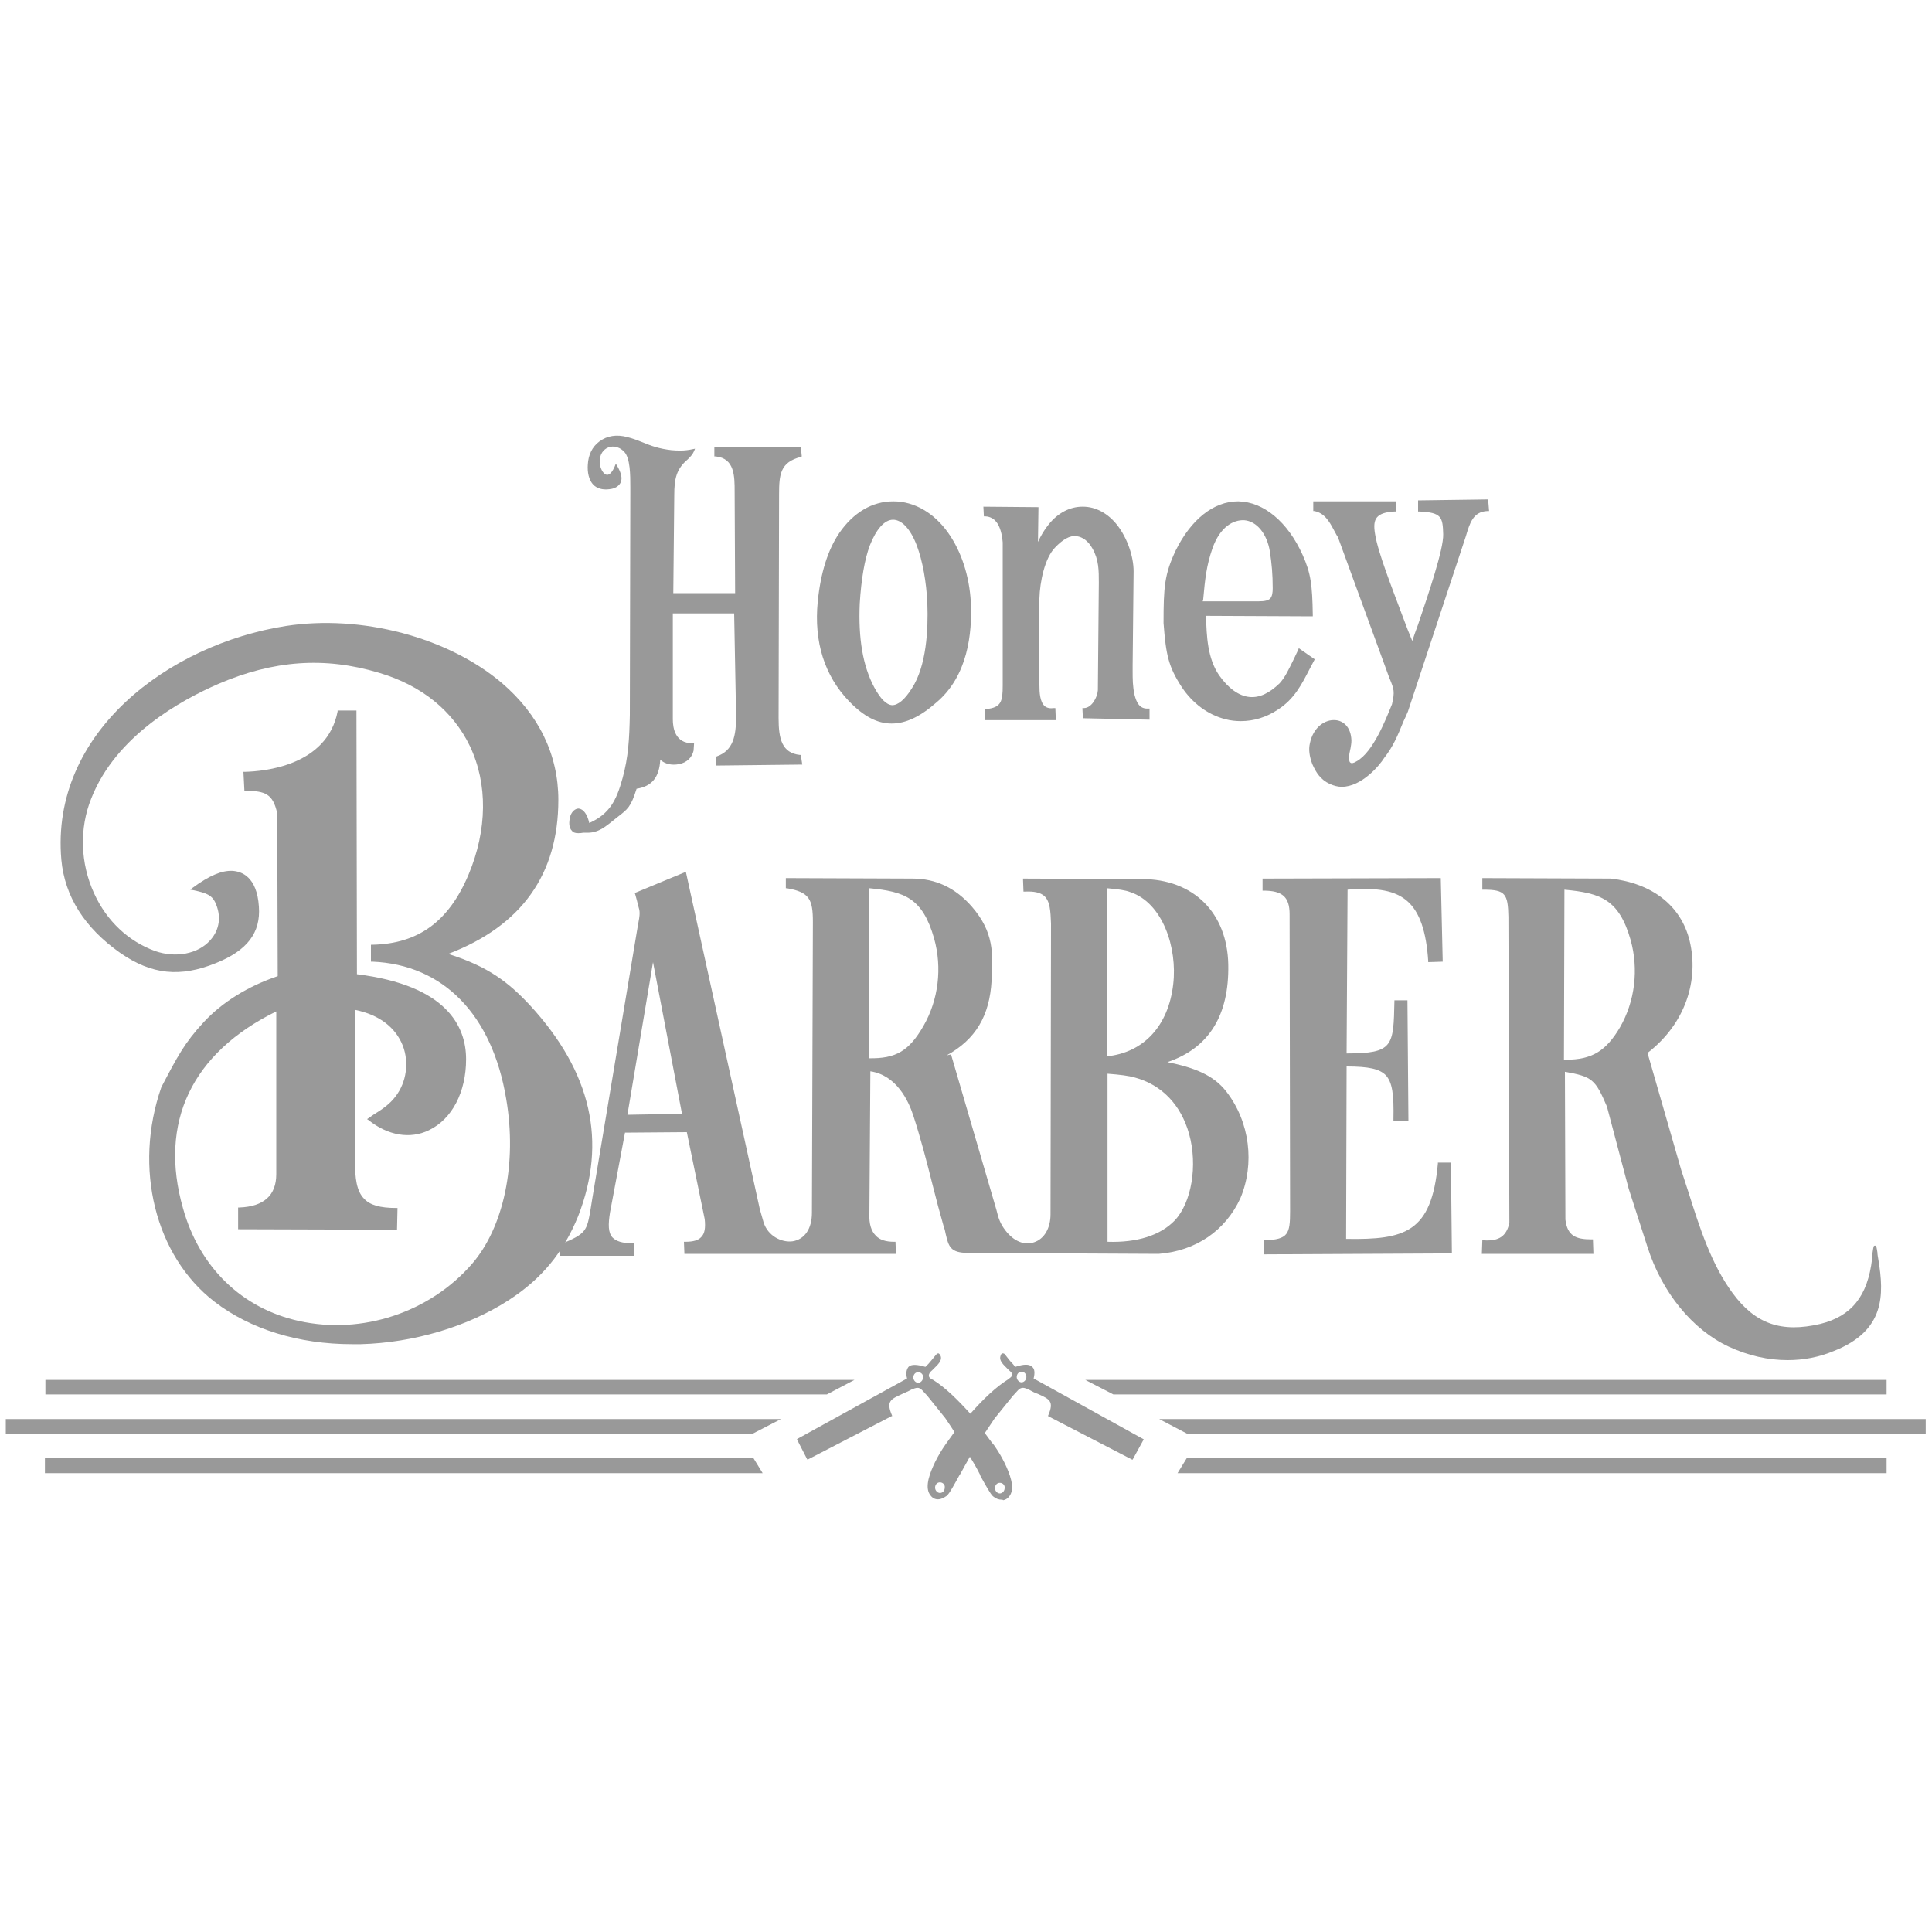 <svg xmlns="http://www.w3.org/2000/svg" xmlns:xlink="http://www.w3.org/1999/xlink" id="Vrstva_1" x="0px" y="0px" viewBox="0 0 400 400" style="enable-background:new 0 0 400 400;" xml:space="preserve"><style type="text/css">	.st0{fill:#999999;}</style><g>	<path class="st0" d="M201,124.7c-0.3-5.5-2-10.6-4.7-14.4c-2.9-4.1-7-6.5-11.3-6.5c0,0,0,0-0.1,0c-4.3,0-8.2,2.3-11.1,6.5  c-2.4,3.5-3.9,8.3-4.5,14.3c-0.8,8.3,1.4,15.3,6.5,20.6c3,3.1,5.8,4.6,8.8,4.6c2.9,0,5.9-1.4,9.2-4.3  C200.4,140,201.3,131.1,201,124.7z M188.8,142.5c-1.5,2.4-2.9,3.5-4.1,3.5c-1.2-0.1-2.4-1.3-3.7-3.7c-2.4-4.5-3.3-10.2-3-17.3  c0.3-5,1-9.2,2.1-12.1c1.3-3.3,3-5.3,4.8-5.3c0,0,0,0,0,0c1.8,0,3.6,1.9,4.9,5.3c1.2,3.2,2,7.5,2.2,12.1  C192.2,130.4,191.8,137.9,188.8,142.5z"></path>	<path class="st0" d="M203.9,149.1l0.1-2.3l0.2,0c3.1-0.3,3.4-1.6,3.4-4.9v-29.6c-0.3-3.5-1.5-5.3-3.6-5.4l-0.3,0l-0.1-2l11.4,0.1  l-0.1,7.2c0.6-1.3,1.3-2.5,2.2-3.6c1.9-2.4,4.4-3.7,7-3.7c0,0,0,0,0.1,0c2.7,0,5.2,1.4,7.1,3.8c2.1,2.7,3.4,6.5,3.4,9.6l-0.2,19.5  c0,0.4,0,0.8,0,1.1c0,1.7,0,3.2,0.4,5c0.4,1.5,1,2.9,2.8,2.8l0.3,0v2.3l-13.8-0.3l-0.1-2.1h0.3c1.6,0,2.8-2.2,2.9-3.7l0.2-22.3  c0-2.5,0-4.7-1.3-7c-0.9-1.6-2-2.4-3.3-2.6c-1.4-0.2-2.9,0.7-4.5,2.4c-2.1,2.2-3.1,7-3.2,10.5c-0.1,5.5-0.2,11.7,0,17.9  c0,1.6,0.1,3.5,1.1,4.4c0.5,0.4,1.1,0.5,1.9,0.4l0.3,0l0.1,2.5L203.9,149.1z"></path>	<path class="st0" d="M268.9,134.2l-0.1,0.3c-0.4,0.8-0.7,1.5-1,2.1c-1,2-1.7,3.6-2.9,4.9c-2.1,2-4.1,3-6.2,2.8  c-2.2-0.2-4.4-1.8-6.3-4.5c-2.4-3.5-2.6-8.1-2.7-12.3l22.1,0.1l0-0.3c-0.1-6.2-0.4-8.6-2.1-12.4c-3.1-6.9-8.1-11-13.3-11.1  c0,0-0.1,0-0.1,0c-5,0-9.7,3.7-12.9,10.2c-2.3,4.9-2.5,7.5-2.5,15c0.5,6.6,1,9,3.8,13.3c2.2,3.3,5.4,5.7,9,6.6  c1.1,0.3,2.2,0.4,3.2,0.4c2.7,0,5.3-0.8,7.7-2.4c3.4-2.2,4.9-5.2,6.6-8.5c0.3-0.6,0.6-1.1,0.9-1.7l0.1-0.2L268.9,134.2z   M249.1,124.2c0.4-4.5,0.7-7.1,1.9-10.6c1.6-4.6,4.4-6,6.6-5.9c2.6,0.2,4.7,2.8,5.3,6.4c0.4,2.6,0.6,4.8,0.6,7.7  c0,0.9-0.1,1.6-0.5,2.1c-0.4,0.4-1.1,0.6-2.4,0.6H249L249.1,124.2z"></path>	<path class="st0" d="M277.8,162.9c-0.8,0-1.6-0.2-2.5-0.6c-1.9-0.9-2.8-2.3-3.6-4.1c-0.6-1.6-0.8-3-0.5-4.3c0.7-3.4,3.2-5,5.3-4.8  c1.5,0.1,3.2,1.3,3.3,4.2c0,0.6-0.1,1.1-0.2,1.7c-0.1,0.3-0.1,0.6-0.2,0.9c-0.2,1.5,0,1.9,0.2,2c0.2,0.2,0.7,0.1,1.3-0.3  c3.4-1.9,6-8.6,7.3-11.8c0.6-2.6,0.4-3.1-0.4-5.1c-0.2-0.4-0.3-0.8-0.5-1.3L277,111.2c-0.3-0.4-0.5-0.9-0.8-1.4c-1-1.9-2-3.6-4.1-4  l-0.2,0v-2H289v2.1l-0.3,0c-1.9,0.1-3,0.5-3.6,1.2c-0.6,0.7-0.7,1.8-0.4,3.5c0.6,3.8,3.5,11.1,5.7,17c0.7,1.9,1.4,3.7,2,5.1  c0.3-0.9,0.7-2.1,1.2-3.4c2.1-6.2,5.3-15.6,5.2-18.7c-0.1-3.5-0.3-4.5-4.9-4.7l-0.3,0v-2.3l14.5-0.2l0.2,2.4l-0.3,0  c-3,0.1-3.7,2.5-4.5,5.2l-0.2,0.6l-11.8,35.7c-0.3,0.7-0.6,1.4-0.9,2c-1.3,3.2-2.2,5.3-4,7.6C285.6,158.5,281.9,162.9,277.8,162.9z  "></path>	<path class="st0" d="M109.7,208.1c-4.4-4.7-8.6-8-16.9-10.6c15.2-5.8,22.8-16.5,22.8-31.9c0-9.4-4.1-17.7-11.7-24.2  c-11.2-9.5-29.1-14.2-44.7-11.8c-24.3,3.8-48.8,22.1-46.5,48.4c0.7,7.6,4.8,14.1,12.2,19.3c6.5,4.5,12.4,5.1,19.8,2.1  c6.5-2.6,9.3-6.3,8.9-11.7c-0.4-6.2-3.6-7.3-5.5-7.4c-2.2-0.1-4.8,1-8.2,3.5l-0.5,0.4l0.6,0.1c2.9,0.6,3.8,1.1,4.5,2.4  c1.4,2.9,1,5.8-1,8c-2.5,2.8-7.1,3.7-11.4,2.2c-5.5-2-10-6.2-12.6-11.9c-2.9-6.3-3.1-13.5-0.6-19.7c5.1-13,18.7-20.4,26.3-23.7  c11.4-4.9,22-5.7,33.3-2.3c8.8,2.6,15.3,7.9,18.8,15.2c3.7,7.8,3.6,17.3-0.3,26.6c-4.1,9.7-10.4,14.3-19.9,14.5l-0.3,0v3.5l0.3,0  c14.7,0.6,24.8,11,27.7,28.4c2.3,13.4-0.5,26.6-7.1,34.2c-8.7,10-22.7,14.7-35.8,11.8c-11.8-2.6-20.6-11.1-24-23.3  c-5.1-17.8,1.8-32.2,19.3-40.8v33.7c0,4.4-2.6,6.7-7.6,6.9l-0.3,0v4.5l32.6,0.1l0.3,0l0.1-4.5h-0.3c-3.3,0-5.4-0.6-6.6-1.9  c-1.6-1.6-1.9-4.3-1.9-7.8l0.1-31.3c4.9,1,8.3,3.6,9.8,7.4c1.3,3.4,0.8,7.5-1.5,10.5c-1.2,1.6-2.8,2.7-4.6,3.8  c-0.3,0.2-0.7,0.5-1,0.7l-0.3,0.2l0.3,0.2c4,3.2,8.6,4,12.5,2.1c4.8-2.3,7.7-7.9,7.7-14.7c0-6.8-4-15.3-22.6-17.6l-0.1-54.3l0-0.3  h-3.9l0,0.2c-2.2,11.3-15.3,12.4-19.2,12.5l-0.3,0l0.2,3.9l0.3,0c4,0.1,5.6,0.6,6.5,4.7l0.1,33.7c-6.2,2.1-11.5,5.4-15.3,9.5  c-4,4.3-5.5,7.2-8.8,13.5c-5.8,16.7-1.3,34.9,11,44.4c7.4,5.7,17.4,8.8,28.5,8.8c0.6,0,1.2,0,1.8,0c10.9-0.3,22.1-3.6,30.6-9.1  c6.8-4.4,11.3-9.8,14.4-17.4C125.7,236.4,122.5,222,109.7,208.1z"></path>	<path class="st0" d="M253.9,226c-2.7-3.5-6.8-5-12.2-6.1c8.6-2.9,12.8-9.7,12.6-20.2c-0.2-10.7-7.2-17.7-17.9-17.7l-24.6-0.1  l0.1,2.7l0.3,0c1.9-0.1,3.2,0.2,4,0.9c1.2,1.1,1.3,3.1,1.4,5.7l0,0.3l-0.1,59.9c0,2.9-1.3,5.1-3.4,5.8c-2,0.7-4.2-0.2-5.9-2.4  c-1.1-1.4-1.5-2.6-1.9-4.3l-9.4-32.2l-0.9,0.2c6-3.3,8.9-8.2,9.3-15.5c0.3-5.6,0.5-10-4.1-15.3c-3.4-3.9-7.5-5.8-12.3-5.8  l-26.2-0.1v2.1l0.2,0c4.7,0.8,5.4,2.3,5.4,7l-0.2,60.2c0,3.3-1.5,5.5-4,5.9c-2.3,0.3-5.1-1.1-6-3.9l-0.8-2.8l-15.3-69.8l-10.6,4.4  l0.1,0.2c0.3,1.1,0.5,1.8,0.6,2.3c0.4,1.4,0.5,1.5-0.1,4.6l-9.4,56.3c-0.1,0.7-0.2,1.3-0.3,1.9c-0.8,4.7-0.9,5.2-6.2,7.4l-0.2,0.1  v2.3h15.4l-0.1-2.6h-0.3c-2.1,0-3.3-0.4-4.1-1.2c-0.9-1-0.9-2.7-0.5-5.2l3.1-16.5l12.8-0.1l3.7,18c0.2,1.8,0,3-0.7,3.7  c-0.6,0.7-1.7,1-3.3,1h-0.3l0.1,2.5h43.8l-0.1-2.5h-0.3c-1.7,0-3-0.4-3.8-1.3c-0.9-0.9-1.4-2.4-1.3-4.5l0.2-29.5  c5.4,0.8,7.9,6.1,8.9,9.2c1.5,4.6,2.8,9.6,4,14.4c0.7,2.8,1.5,5.8,2.3,8.6c0.2,0.5,0.3,1,0.4,1.5c0.6,2.5,0.9,3.9,4.6,3.9l39.5,0.2  c7.7-0.6,13.8-4.8,16.9-11.5C259.8,241,258.8,232.3,253.9,226z M129.9,230.8l5.3-31.6l6,31.4L129.9,230.8z M191.2,212.4  c-3,5.2-5.7,6.8-11.3,6.7l0.1-35.2c7.3,0.7,11,2,13.4,10.4C195.1,200.4,194.3,207,191.2,212.4z M229.2,183.9  c2.3,0.2,3.8,0.4,4.8,0.8c6.7,2.2,9.8,11.5,8.9,19.1c-1,8.6-6.1,14.1-13.7,14.9V183.9z M243.2,252.7c-3,3.1-7.8,4.6-13.9,4.4v-34.8  c2.6,0.2,4.3,0.4,5.7,0.8c5.5,1.5,9.5,5.6,11.2,11.7C248,241.3,246.7,249,243.2,252.7z"></path>	<path class="st0" d="M119.7,172.5c-0.7,0-1.1-0.2-1.3-0.5c-0.6-0.6-0.7-1.7-0.3-3.1c0.3-0.9,1-1.5,1.7-1.5c1,0.1,1.8,1.2,2.2,3  c4.2-1.9,5.6-4.6,6.9-9.3c1.2-4.4,1.4-8.1,1.5-13.1l0.1-45.7c0-0.4,0-0.9,0-1.5c0-2.4,0-6-1.3-7.3c-1.3-1.3-2.7-1.2-3.6-0.7  c-0.9,0.5-1.8,1.8-1.3,3.8c0.3,1,0.8,1.6,1.3,1.7c0.6,0.1,1.2-0.6,1.7-1.8l0.2-0.5l0.3,0.5c0.8,1.4,1.1,2.5,0.7,3.4  c-0.3,0.6-0.9,1.1-1.8,1.3c-1.5,0.3-2.7,0.1-3.6-0.6c-1.3-1.1-1.5-3-1.4-4.4c0.1-2,0.9-3.7,2.4-4.8c1.6-1.2,3.6-1.5,5.8-0.9  c1.2,0.3,2.2,0.7,3.2,1.1c1.7,0.7,3.3,1.3,5.9,1.6c1.2,0.1,2.6,0.2,4.4-0.2l0.5-0.1l-0.2,0.5c-0.3,0.7-0.8,1.2-1.3,1.7  c-2.4,2-2.8,4.1-2.8,7.4l-0.2,20.3h12.8l-0.1-21c0-3.2,0-6.9-3.9-7.3l-0.3,0v-2h17.9l0.2,2l-0.2,0.1c-4.3,1.1-4.5,3.7-4.5,7.8  l-0.1,46.3c0,4.3,0.7,7.2,4.4,7.6l0.2,0l0.3,2l-17.8,0.2l-0.1-1.8l0.2-0.1c3.4-1.2,4-4.2,4-8.3L152,127h-12.7v21.9  c0,1.9,0.5,5,4.1,5h0.3l-0.1,1.5c-0.3,1.4-1.4,2.5-3,2.8c-1.5,0.3-2.9,0-3.9-0.9c-0.2,3.6-1.7,5.5-4.9,6c-1.2,3.8-1.8,4.2-4,5.9  c-0.4,0.3-0.9,0.7-1.5,1.2c-1.3,1-2.7,2.1-4.9,2l-0.6,0C120.3,172.5,120,172.5,119.7,172.5z"></path>	<path class="st0" d="M261.6,259.7l0.1-2.9l0.2,0c4.8-0.2,5.2-1.3,5.2-6l-0.1-61.5c0-3.6-1.5-4.9-5.4-4.9h-0.2v-2.5l36.9-0.1  l0.4,17.3l-3,0.1l0-0.2c-0.4-6.2-1.8-10.2-4.3-12.4c-2.5-2.2-6.1-2.9-12.4-2.4l-0.2,33.9c9.7,0,9.7-1.5,9.9-10.8l0-0.2l2.7,0l0,0.2  l0.2,24.7h-3.1l0-0.3c0.1-5-0.2-7.6-1.6-9.1c-1.3-1.3-3.5-1.8-8.1-1.8l-0.1,35.7c12.2,0.2,17.7-1.3,19-15.6l0-0.2h2.7l0.2,18.8  L261.6,259.7z"></path>	<path class="st0" d="M388.9,260.8c-0.1-0.6-0.2-1.1-0.2-1.5c-0.2-1.2-0.2-1.4-0.5-1.4c0,0,0,0,0,0c-0.3,0-0.3,0.1-0.5,1.4  c0,0.3-0.1,0.8-0.1,1.3c-0.9,7.8-4.3,11.9-10.7,13.5c-8.1,1.9-13.5,0-18.2-6.4c-4.4-6-6.8-13.5-9.1-20.8c-0.5-1.5-1-3.1-1.5-4.6  l-7-24.3l0,0c7.9-6.1,10.7-15.1,8.7-23.3c-1.8-7.2-7.7-11.8-16.3-12.8l-26.6-0.1v2.4h0.3c4.5,0,5,0.9,5.1,5.6l0.2,63.4  c-0.6,2.7-2.1,3.8-5.3,3.6l-0.3,0l-0.1,2.8h23.1l-0.1-3h-0.3c-3.2,0-5-0.7-5.4-4.1l-0.1-30.6c5.7,1,6.3,1.6,8.7,7.2l4.5,17  l3.9,12.1c3,9.4,9.3,17.1,16.8,20.6c4.1,1.9,8.2,2.8,12.2,2.8c3.3,0,6.5-0.6,9.6-1.9C390.3,275.5,390.1,268.1,388.9,260.8z   M335.4,212.7c-2.9,4.9-5.8,6.7-11.2,6.7c-0.1,0-0.2,0-0.4,0l0.1-35.2c7.5,0.7,11.3,2,13.7,10.4  C339.3,200.7,338.5,207.3,335.4,212.7z"></path>	<path class="st0" d="M207.4,310.5c-0.6,0-1.2-0.2-1.8-0.7c-0.5-0.4-1.6-2.4-2.6-4.2l-0.1-0.3c-0.7-1.4-1.4-2.6-2.1-3.7  c-0.6,1.1-1.3,2.3-2,3.6l-0.2,0.3c-1,1.8-2,3.7-2.6,4.2c-0.7,0.5-1.4,0.8-2.1,0.7c-0.6-0.1-1-0.4-1.4-1c-1.1-1.7,0.1-4.6,1.1-6.7  c0.7-1.4,1.3-2.4,2.2-3.7l0.1,0.1l-0.1-0.1c0.6-0.8,1.2-1.7,1.8-2.5c-0.6-1-1.3-2-1.9-2.9L192,289l-1.1-1.2  c-0.7-0.7-1.2-0.5-2.2-0.1c-0.7,0.4-1.3,0.6-1.9,0.9c-2.4,1.1-3.4,1.5-2.1,4.5l0,0.1l-0.1,0l-17.4,9l-0.1-0.1L165,298l0.1-0.1  l22.7-12.5c-0.3-1.1-0.1-1.9,0.3-2.4c0.6-0.6,1.8-0.5,3.5,0c0.2-0.2,0.4-0.4,0.6-0.6c0.5-0.6,0.8-0.9,1.5-1.8  c0.3-0.4,0.5-0.4,0.6-0.4c0.2,0.1,0.4,0.3,0.5,0.7c0.2,0.9-0.7,1.7-1.4,2.4c-0.1,0.1-0.3,0.3-0.4,0.4c-0.5,0.4-0.7,0.8-0.7,1.1  c0,0.4,0.4,0.7,0.9,0.9c2.4,1.5,4.9,3.9,7.7,7c2.8-3.2,5.4-5.6,7.8-7.1c0.4-0.3,0.8-0.6,0.9-0.9c0-0.3-0.2-0.6-0.7-1  c-0.1-0.1-0.3-0.3-0.4-0.4c-0.7-0.7-1.6-1.5-1.4-2.4c0.1-0.4,0.2-0.7,0.5-0.7c0.1,0,0.4,0,0.6,0.4c0.7,0.9,1,1.3,1.5,1.8  c0.2,0.2,0.3,0.4,0.5,0.6c1.8-0.6,2.9-0.6,3.5,0c0.5,0.4,0.6,1.2,0.3,2.4l22.8,12.6l-2.3,4.2l-0.1,0l-17.4-9l0-0.1  c1.3-3,0.3-3.4-2.1-4.5c-0.6-0.2-1.2-0.5-1.9-0.9c-0.9-0.4-1.5-0.6-2.2,0.1l-1.1,1.2l-3.8,4.7c-0.7,1-1.3,2-2,3  c0.6,0.8,1.2,1.7,1.9,2.5c0.9,1.3,1.5,2.3,2.2,3.7c1,2.1,2.2,5,1.1,6.7c-0.3,0.5-0.8,0.9-1.4,1  C207.6,310.5,207.5,310.5,207.4,310.5z M207,307c-0.6,0-1,0.5-1,1.1c0,0.6,0.5,1.1,1,1.1s1-0.5,1-1.1  C208.1,307.5,207.6,307,207,307z M194.6,306.9c-0.6,0-1,0.5-1,1.1c0,0.6,0.5,1.1,1,1.1c0.6,0,1-0.5,1-1.1  C195.7,307.4,195.2,306.9,194.6,306.9z M190.1,284.1c-0.6,0-1,0.5-1,1.1c0,0.6,0.5,1.1,1,1.1s1-0.5,1-1.1  C191.2,284.6,190.7,284.1,190.1,284.1z M211.5,284c-0.6,0-1,0.5-1,1.1s0.5,1.1,1,1.1s1-0.5,1-1.1S212.1,284,211.5,284z"></path>	<g>		<polygon class="st0" points="176.9,285.7 9.5,285.7 9.4,285.7 9.4,288.7 171.2,288.7   "></polygon>		<polygon class="st0" points="224.7,285.7 230.5,288.7 390.6,288.7 390.6,285.7   "></polygon>	</g>	<polygon class="st0" points="161.7,293.8 1.4,293.8 1.2,293.8 1.2,296.9 155.7,296.9  "></polygon>	<polygon class="st0" points="240,293.8 245.9,296.9 398.7,296.9 398.7,293.8  "></polygon>	<polygon class="st0" points="245.7,301.9 243.8,305 390.6,305 390.6,301.9  "></polygon>	<polygon class="st0" points="156,301.9 9.5,301.9 9.3,301.9 9.3,305 157.9,305  "></polygon></g></svg>